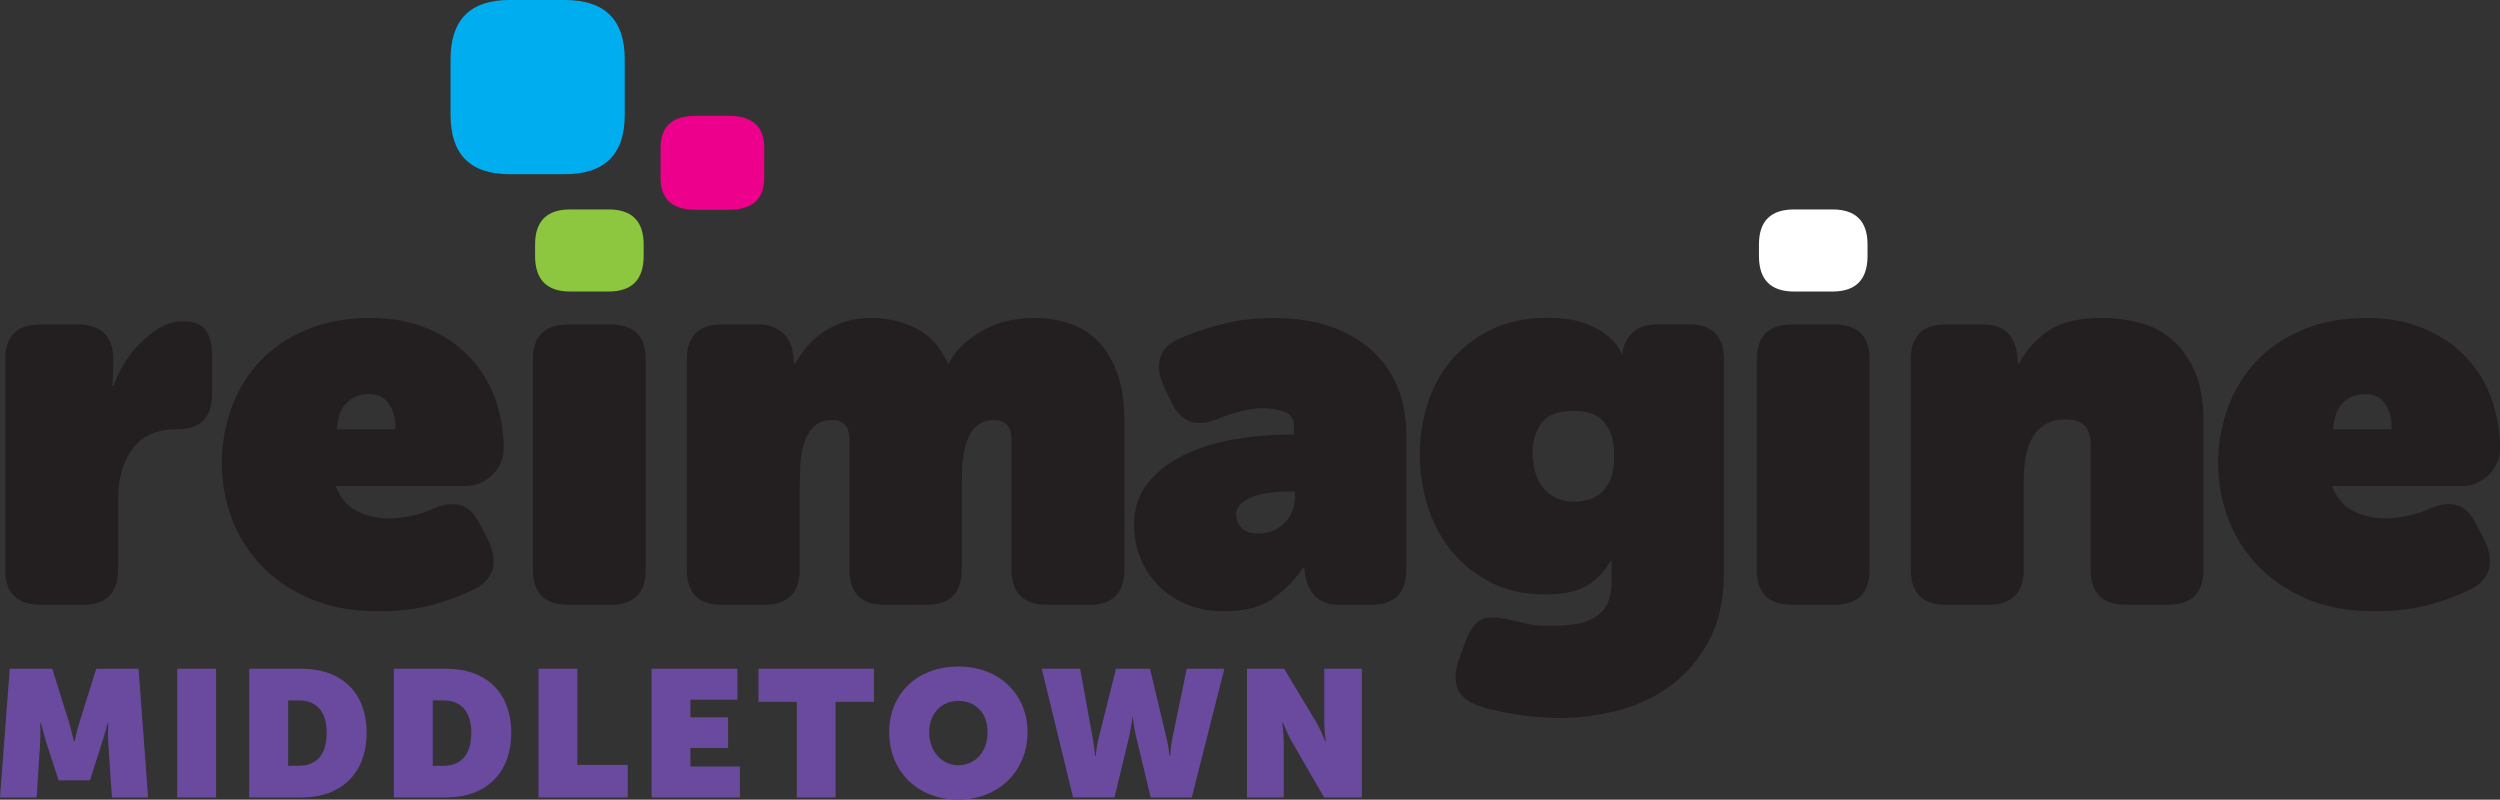 <?xml version="1.0" encoding="UTF-8"?>
<svg id="Layer_2" data-name="Layer 2" xmlns="http://www.w3.org/2000/svg" viewBox="0 0 482.12 154.21">
  <rect x="0" y="0" width="482.12" height="154.21" fill="#333333" stroke="none"/>
  <defs>
    <style>
      .cls-1 {
        fill: #694a9e;
      }

      .cls-2 {
        fill: #fff;
      }

      .cls-3 {
        fill: #ec008c;
      }

      .cls-4 {
        fill: #231f20;
      }

      .cls-5 {
        fill: #8dc63f;
      }

      .cls-6 {
        fill: #00aeef;
      }
    </style>
  </defs>
  <g id="Layer_1-2" data-name="Layer 1">
    <g>
      <path class="cls-3" d="M127.39,28.5c0-4.11,2.26-6.17,6.77-6.17h6.35c4.58,0,6.87,2.06,6.87,6.17v5.79c0,4.11-2.29,6.17-6.87,6.17h-6.35c-4.51,0-6.77-2.05-6.77-6.17v-5.79h0Z"/>
      <path class="cls-6" d="M86.89,11.43c0-7.62,3.79-11.43,11.37-11.43h10.67c7.7,0,11.55,3.81,11.55,11.43v10.73c0,7.62-3.85,11.43-11.55,11.43h-10.67c-7.58,0-11.37-3.81-11.37-11.43v-10.73h0Z"/>
      <path class="cls-1" d="M1.88,128.96h8.2l3.13,10c.49,1.6,1.04,3.99,1.04,3.99h.14s.52-2.4,1.04-3.99l3.13-10h8.16l1.84,24.83h-6.98l-.69-10.35c-.14-1.87,0-3.99,0-3.99h-.14s-.63,2.43-1.15,3.99l-2.26,7.05h-6.04l-2.29-7.05c-.49-1.56-1.11-3.99-1.11-3.99h-.14s.1,2.12-.03,3.99l-.66,10.35H0l1.88-24.83h0Z"/>
      <polygon class="cls-1" points="34.17 128.96 41.67 128.96 41.67 153.79 34.17 153.79 34.17 128.96 34.17 128.96"/>
      <path class="cls-1" d="M57.65,147.68c3.37,0,5.35-2.15,5.35-6.36s-2.08-6.25-5.35-6.25h-2.08v12.61h2.08ZM48.06,128.96h10.07c7.68,0,12.57,4.55,12.57,12.36s-4.9,12.47-12.57,12.47h-10.07v-24.83h0Z"/>
      <path class="cls-1" d="M85.54,147.68c3.37,0,5.35-2.15,5.35-6.36s-2.08-6.25-5.35-6.25h-2.08v12.61h2.08ZM75.95,128.96h10.07c7.68,0,12.57,4.55,12.57,12.36s-4.9,12.47-12.57,12.47h-10.07v-24.83h0Z"/>
      <polygon class="cls-1" points="103.84 128.96 111.34 128.96 111.34 147.5 121.06 147.5 121.06 153.79 103.84 153.79 103.84 128.96 103.84 128.96"/>
      <polygon class="cls-1" points="125.65 128.96 142.21 128.96 142.21 134.93 133.15 134.93 133.15 138.33 140.41 138.33 140.41 144.24 133.15 144.24 133.15 147.82 142.7 147.82 142.7 153.79 125.65 153.79 125.65 128.96 125.65 128.96"/>
      <polygon class="cls-1" points="153.67 135.35 146.27 135.35 146.27 128.96 168.54 128.96 168.54 135.35 161.14 135.35 161.14 153.79 153.67 153.79 153.67 135.35 153.67 135.35"/>
      <path class="cls-1" d="M184.82,147.57c3.26,0,5.63-2.57,5.63-6.36s-2.36-6.04-5.63-6.04-5.63,2.43-5.63,6.04,2.36,6.36,5.63,6.36h0ZM184.82,128.54c7.99,0,13.34,5.45,13.34,12.68s-5.35,12.99-13.34,12.99-13.34-5.59-13.34-12.99,5.35-12.68,13.34-12.68h0Z"/>
      <path class="cls-1" d="M200.9,128.96h7.4l2.47,13.61c.28,1.56.42,3.19.42,3.19h.14s.1-1.74.49-3.19l3.4-13.61h6.56l3.23,13.61c.38,1.56.52,3.19.52,3.19h.14s.07-1.67.38-3.19l2.81-13.61h7.26l-6.29,24.83h-7.92l-2.88-12.02c-.38-1.56-.56-3.44-.56-3.44h-.1s-.17,1.77-.56,3.47l-2.88,11.98h-7.99l-6.04-24.83h0Z"/>
      <path class="cls-1" d="M240.49,128.96h7.15l6.11,10.18c1.04,1.7,1.77,3.79,1.77,3.79h.14s-.28-2.22-.28-3.79v-10.18h7.26v24.83h-7.29l-6.15-10.66c-.9-1.49-1.77-3.75-1.77-3.75h-.14s.28,2.19.28,3.75v10.66h-7.09v-24.83h0Z"/>
      <path class="cls-5" d="M109.96,56.22c-4.51,0-6.77-2.29-6.77-6.87v-2.19c0-4.51,2.26-6.77,6.77-6.77h7.4c4.51,0,6.77,2.26,6.77,6.77v2.19c0,4.58-2.26,6.87-6.77,6.87h-7.4Z"/>
      <path class="cls-4" d="M1.01,69.34c0-4.51,2.26-6.77,6.77-6.77h7.19c4.58,0,6.87,2.26,6.87,6.77v2.08c0,.42-.02.8-.05,1.15-.04.35-.05.66-.05.94-.07.28-.1.59-.1.94h.21c.42-1.18,1.04-2.5,1.87-3.96.83-1.46,1.86-2.81,3.07-4.06,1.21-1.25,2.53-2.31,3.96-3.18,1.42-.87,2.93-1.3,4.53-1.3,2.15,0,3.63.59,4.43,1.77.8,1.18,1.2,2.88,1.2,5.1v7.08c0,4.58-2.22,6.87-6.67,6.87-3.89,0-6.77,1.25-8.65,3.75-1.88,2.5-2.81,5.73-2.81,9.69v13.64c0,4.52-2.29,6.77-6.87,6.77H7.78c-4.51,0-6.77-2.26-6.77-6.77v-40.52h0Z"/>
      <path class="cls-4" d="M76.21,82.78c.14-1.67-.21-3.21-1.04-4.63-.83-1.42-2.15-2.14-3.96-2.14-1.18,0-2.15.21-2.92.62-.77.42-1.39.94-1.88,1.56-.49.62-.83,1.34-1.04,2.14-.21.8-.35,1.62-.42,2.45h11.25ZM42.77,89.55c0-3.82.63-7.45,1.87-10.89,1.25-3.44,3.09-6.44,5.52-9.01,2.43-2.57,5.43-4.6,9.01-6.09,3.58-1.49,7.66-2.24,12.24-2.24,4.17,0,7.85.68,11.04,2.03,3.19,1.35,5.89,3.18,8.07,5.47,2.19,2.29,3.84,4.97,4.95,8.02,1.11,3.06,1.67,6.32,1.67,9.79,0,.83-.17,1.67-.52,2.5-.35.83-.83,1.58-1.46,2.24-.63.66-1.39,1.22-2.29,1.67-.9.45-1.87.68-2.92.68h-25.21c.9,2.36,2.31,3.99,4.22,4.9,1.91.9,3.87,1.35,5.89,1.35,1.32,0,2.71-.14,4.17-.42,1.46-.28,2.88-.73,4.27-1.36,2.01-.9,3.78-1.18,5.31-.83,1.53.35,2.81,1.53,3.85,3.54l1.67,3.23c.97,2.01,1.28,3.82.94,5.42-.35,1.6-1.46,2.92-3.33,3.96-2.15,1.11-4.79,2.12-7.92,3.02-3.13.9-6.74,1.35-10.83,1.35-5.14,0-9.6-.83-13.38-2.5-3.79-1.67-6.93-3.85-9.43-6.56-2.5-2.71-4.36-5.75-5.57-9.11-1.22-3.37-1.82-6.75-1.82-10.15h0Z"/>
      <path class="cls-4" d="M102.77,69.34c0-4.51,2.26-6.77,6.77-6.77h8.13c4.58,0,6.87,2.26,6.87,6.77v40.52c0,4.52-2.29,6.77-6.87,6.77h-8.13c-4.51,0-6.77-2.26-6.77-6.77v-40.52h0Z"/>
      <path class="cls-4" d="M195.05,84.76c0-1.32-.3-2.27-.89-2.86-.59-.59-1.37-.89-2.34-.89-1.53,0-2.73.42-3.59,1.25-.87.83-1.51,1.93-1.93,3.28-.42,1.35-.66,2.85-.73,4.48-.07,1.63-.1,3.21-.1,4.74v15.1c0,4.52-2.26,6.77-6.77,6.77h-8.13c-4.51,0-6.77-2.26-6.77-6.77v-25.1c0-1.32-.3-2.27-.89-2.86-.59-.59-1.37-.89-2.34-.89-1.53,0-2.73.42-3.59,1.25-.87.83-1.51,1.93-1.93,3.28-.42,1.35-.66,2.85-.73,4.48-.07,1.63-.1,3.21-.1,4.74v15.1c0,4.52-2.29,6.77-6.87,6.77h-8.13c-4.51,0-6.77-2.26-6.77-6.77v-40.52c0-4.51,2.26-6.77,6.77-6.77h7.19c1.87,0,3.45.61,4.74,1.82,1.28,1.22,1.93,3.14,1.93,5.78h.21c.62-1.04,1.35-2.08,2.19-3.13.83-1.04,1.84-1.98,3.02-2.81,1.18-.83,2.55-1.53,4.11-2.08,1.56-.55,3.42-.83,5.57-.83,2.92,0,5.73.66,8.44,1.98,2.71,1.32,4.76,3.58,6.15,6.77h.21c1.18-2.36,3.25-4.41,6.2-6.15,2.95-1.73,6.37-2.6,10.26-2.6,2.22,0,4.37.31,6.46.94,2.08.63,3.94,1.72,5.57,3.28,1.63,1.56,2.93,3.63,3.91,6.2.97,2.57,1.46,5.77,1.46,9.58v28.54c0,4.52-2.26,6.77-6.77,6.77h-8.13c-4.58,0-6.87-2.26-6.87-6.77v-25.1h0Z"/>
      <path class="cls-4" d="M238.38,99.34c0,.76.31,1.55.94,2.34.63.8,1.73,1.2,3.33,1.2,2.01,0,3.7-.68,5.05-2.03,1.35-1.35,2.03-3.04,2.03-5.05v-1.04h-1.15c-2.99,0-5.43.4-7.34,1.2-1.91.8-2.87,1.93-2.87,3.39h0ZM218.7,101.22c0-3.19.89-5.89,2.66-8.07,1.77-2.19,4.06-3.97,6.87-5.36,2.81-1.39,5.99-2.4,9.53-3.02,3.54-.62,7.12-.94,10.73-.94h1.04v-1.77c0-1.32-.62-2.2-1.87-2.66-1.25-.45-2.57-.68-3.96-.68s-2.74.19-4.27.57c-1.53.38-2.99.85-4.37,1.41-2.08.9-3.89,1.11-5.42.62-1.53-.48-2.78-1.73-3.75-3.75l-1.46-3.12c-.9-1.94-1.15-3.71-.73-5.31.42-1.6,1.6-2.85,3.54-3.75,2.29-1.04,5-1.98,8.13-2.81,3.12-.83,6.6-1.25,10.42-1.25s7.4.52,10.52,1.56c3.13,1.04,5.8,2.53,8.02,4.48,2.22,1.94,3.92,4.31,5.1,7.08,1.18,2.78,1.77,5.9,1.77,9.37v26.04c0,4.52-2.26,6.77-6.77,6.77h-6.14c-4.17,0-6.42-2.4-6.77-7.19h-.21c-1.46,2.22-3.35,4.18-5.68,5.89-2.33,1.7-5.5,2.55-9.53,2.55-2.71,0-5.14-.45-7.29-1.35-2.15-.9-3.98-2.12-5.47-3.65-1.49-1.53-2.64-3.3-3.44-5.31-.8-2.01-1.2-4.13-1.2-6.35h0Z"/>
      <path class="cls-4" d="M303.69,96.74c.83,0,1.7-.12,2.6-.36.9-.24,1.72-.68,2.45-1.3.73-.62,1.34-1.51,1.82-2.66.48-1.15.73-2.66.73-4.53s-.24-3.28-.73-4.43c-.49-1.15-1.09-2.03-1.82-2.66-.73-.62-1.56-1.04-2.5-1.25-.94-.21-1.86-.31-2.76-.31-2.99,0-5.05.78-6.2,2.34-1.15,1.56-1.72,3.46-1.72,5.68,0,1.04.12,2.12.36,3.23.24,1.11.68,2.14,1.3,3.07.63.94,1.46,1.7,2.5,2.29,1.04.59,2.36.89,3.96.89h0ZM282.65,123.61c.97-2.43,2.08-3.85,3.33-4.27,1.25-.42,3.02-.35,5.31.21,1.53.35,2.74.62,3.65.83.9.21,2.26.31,4.06.31,1.67,0,3.23-.1,4.69-.31,1.46-.21,2.71-.63,3.75-1.25,1.04-.62,1.86-1.48,2.45-2.55.59-1.08.89-2.48.89-4.22v-4.17h-.21c-1.18,2.15-2.74,3.77-4.69,4.84-1.94,1.08-4.55,1.61-7.81,1.61-4.1,0-7.67-.8-10.73-2.4-3.06-1.6-5.59-3.66-7.6-6.2-2.01-2.53-3.51-5.42-4.48-8.64-.97-3.23-1.46-6.47-1.46-9.74s.48-6.47,1.46-9.64c.97-3.16,2.48-5.97,4.53-8.44,2.05-2.46,4.62-4.46,7.71-5.99,3.09-1.53,6.72-2.29,10.88-2.29,3.05,0,5.52.36,7.4,1.09,1.88.73,3.33,1.55,4.38,2.45,1.25,1.04,2.12,2.22,2.6,3.54h.1c.14-1.67.78-3.05,1.93-4.17,1.15-1.11,2.79-1.67,4.95-1.67h5.94c4.51,0,6.77,2.26,6.77,6.77v41.14c0,5.14-.95,9.5-2.86,13.07-1.91,3.58-4.38,6.47-7.4,8.7-3.02,2.22-6.41,3.82-10.16,4.79-3.75.97-7.43,1.46-11.04,1.46-1.46,0-2.99-.07-4.58-.21-1.6-.14-3.11-.33-4.53-.57-1.42-.24-2.74-.5-3.96-.78-1.22-.28-2.17-.56-2.86-.83-2.22-.83-3.58-2.03-4.06-3.59-.49-1.56-.38-3.28.31-5.16l1.35-3.75h0Z"/>
      <path class="cls-4" d="M338.79,69.34c0-4.51,2.26-6.77,6.77-6.77h8.12c4.58,0,6.87,2.26,6.87,6.77v40.52c0,4.52-2.29,6.77-6.87,6.77h-8.12c-4.52,0-6.77-2.26-6.77-6.77v-40.52h0Z"/>
      <path class="cls-4" d="M368.48,69.34c0-4.51,2.26-6.77,6.77-6.77h7.19c4.44,0,6.67,2.54,6.67,7.6h.21c1.46-2.71,3.4-4.86,5.83-6.46,2.43-1.6,5.83-2.4,10.21-2.4,2.43,0,4.81.3,7.13.89,2.33.59,4.41,1.65,6.25,3.18,1.84,1.53,3.33,3.58,4.48,6.14,1.15,2.57,1.72,5.83,1.72,9.79v28.54c0,4.52-2.29,6.77-6.87,6.77h-8.12c-4.51,0-6.77-2.26-6.77-6.77v-23.85c0-1.94-.42-3.28-1.25-4.01-.83-.73-2.01-1.09-3.54-1.09-1.67,0-3.04.35-4.11,1.04-1.08.7-1.91,1.61-2.5,2.76-.59,1.15-.99,2.43-1.2,3.85-.21,1.42-.31,2.83-.31,4.22v17.08c0,4.52-2.29,6.77-6.87,6.77h-8.13c-4.51,0-6.77-2.26-6.77-6.77v-40.52h0Z"/>
      <path class="cls-4" d="M461.18,82.78c.14-1.67-.21-3.21-1.04-4.63-.83-1.42-2.15-2.14-3.96-2.14-1.18,0-2.15.21-2.92.62-.76.42-1.39.94-1.87,1.56-.49.62-.83,1.34-1.04,2.14-.21.8-.35,1.62-.42,2.45h11.25ZM427.75,89.55c0-3.82.63-7.45,1.88-10.89,1.25-3.44,3.09-6.44,5.52-9.01,2.43-2.57,5.43-4.6,9.01-6.09,3.58-1.49,7.66-2.24,12.24-2.24,4.17,0,7.85.68,11.04,2.03,3.19,1.35,5.89,3.18,8.07,5.47,2.19,2.29,3.84,4.97,4.95,8.02,1.11,3.06,1.67,6.32,1.67,9.79,0,.83-.17,1.67-.52,2.5-.35.83-.83,1.58-1.46,2.24-.63.66-1.39,1.22-2.29,1.67-.9.45-1.88.68-2.92.68h-25.21c.9,2.36,2.31,3.99,4.22,4.9,1.91.9,3.87,1.35,5.89,1.35,1.32,0,2.71-.14,4.17-.42,1.46-.28,2.88-.73,4.27-1.36,2.01-.9,3.78-1.18,5.31-.83,1.53.35,2.81,1.53,3.85,3.54l1.67,3.23c.97,2.01,1.28,3.82.94,5.42-.35,1.6-1.46,2.92-3.33,3.96-2.15,1.11-4.79,2.12-7.92,3.02-3.12.9-6.74,1.35-10.83,1.35-5.14,0-9.6-.83-13.38-2.5-3.79-1.67-6.93-3.85-9.43-6.56-2.5-2.71-4.36-5.75-5.57-9.11-1.22-3.37-1.82-6.75-1.82-10.15h0Z"/>
      <path class="cls-2" d="M345.98,56.22c-4.51,0-6.77-2.29-6.77-6.87v-2.19c0-4.51,2.26-6.77,6.77-6.77h7.4c4.51,0,6.77,2.26,6.77,6.77v2.19c0,4.58-2.26,6.87-6.77,6.87h-7.4Z"/>
    </g>
  </g>
</svg>